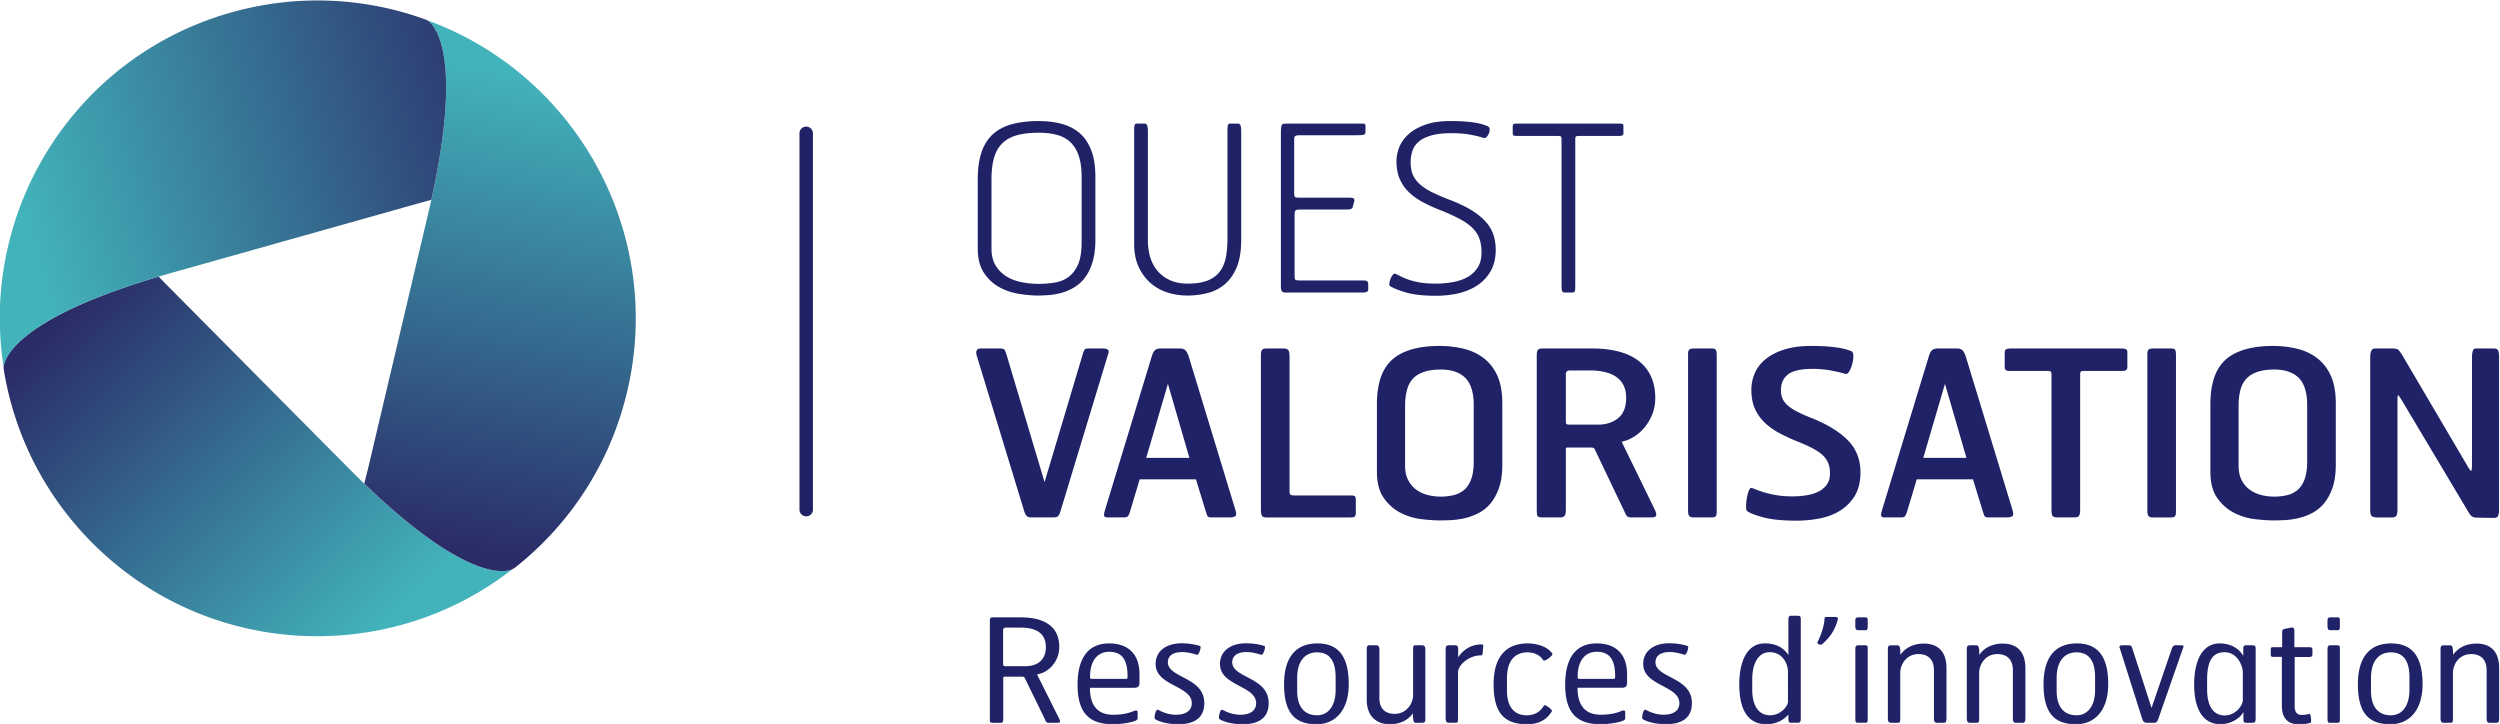 <svg xmlns="http://www.w3.org/2000/svg" viewBox="0 0 670.142 194.063" height="194.063" width="670.142"><defs><linearGradient id="a" gradientTransform="matrix(.006 0 0 -.006 171.97 316.095)" gradientUnits="userSpaceOnUse" x2="1"><stop offset="0" stop-color="#42b3bb"/><stop offset="1" stop-color="#2a2c68"/></linearGradient><linearGradient id="b" gradientTransform="scale(-88.902 88.902) rotate(45.779 -4.618 -1.89)" gradientUnits="userSpaceOnUse" x2="1"><stop offset="0" stop-color="#42b3bb"/><stop offset="1" stop-color="#2a2c68"/></linearGradient><linearGradient id="c" gradientTransform="scale(-95.801 95.801) rotate(-79.587 .759 3.602)" gradientUnits="userSpaceOnUse" x2="1"><stop offset="0" stop-color="#42b3bb"/><stop offset="1" stop-color="#2a2c68"/></linearGradient><linearGradient id="d" gradientTransform="scale(104.161 -104.161) rotate(-15.718 -10.532 -7.609)" gradientUnits="userSpaceOnUse" x2="1"><stop offset="0" stop-color="#42b3bb"/><stop offset="1" stop-color="#2a2c68"/></linearGradient><clipPath id="e"><path d="M0 595.28h841.89V0H0z"/></clipPath></defs><path d="M171.971 316.083c0 .006.004.016.004.026 0-.01-.004-.02-.004-.026" fill="url(#a)" transform="matrix(1.333 0 0 -1.333 -225.453 493.653)"/><path d="M169.982 297.21l-.006-.008c-.007-.026-.014-.047-.014-.069-.052-.21-.145-.649-.079-1.07 2.039-12.723 7.939-24.953 17.706-34.802 16.62-16.745 40.213-22.35 61.507-16.792.112.03.224.064.333.085.316.087.627.169.933.255.337.099.677.198 1.01.291.085.028.164.058.254.079a63.451 63.451 0 0 1 20.545 10.692c-.812-.422-8.391-3.37-29.797 17.211a201.657 201.657 0 0 0-3.269 3.225l-36.08 36.366c-.683.688-1.349 1.373-1.992 2.035-26.242-7.788-30.404-15.152-31.051-17.498" fill="url(#b)" transform="matrix(1.333 0 0 -1.333 -225.453 493.653)"/><path d="M255.867 330.137c-.201-.895-.406-1.812-.63-2.755-8.255-35.005-3.489-14.802-11.758-49.853a195.531 195.531 0 0 0-1.098-4.447c19.697-18.938 27.682-17.949 29.467-17.349.135.053.455.178.801.415 10.947 8.618 19.17 20.866 22.613 35.491 7.19 30.479-8.777 60.99-36.469 73.118a64.07 64.07 0 0 1-3.718 1.498c.802-.479 7.55-5.527.792-36.118" fill="url(#c)" transform="matrix(1.333 0 0 -1.333 -225.453 493.653)"/><path d="M215.657 367.836c-22.719-6.392-39.078-24.295-44.56-45.615a.39.39 0 0 0-.013-.063c-.152-.576-.284-1.156-.422-1.736-.007-.045-.02-.09-.027-.135a69.581 69.581 0 0 1-.369-1.732.991.991 0 0 0-.026-.138c-.056-.291-.106-.583-.159-.875-.032-.198-.076-.387-.105-.579-.024-.151-.046-.302-.073-.454-.056-.343-.105-.687-.159-1.025-.006-.011-.006-.02-.006-.02a63.634 63.634 0 0 1 .123-18.94c.032.926 1.173 9.279 31.172 18.184.89.265 1.804.53 2.75.795 34.616 9.743 14.644 4.12 49.304 13.88.95.264 1.873.516 2.78.754 5.597 25.318 1.936 33.139.056 35.358 0 0-.541.631-1.042.844a63.595 63.595 0 0 1-21.908 3.901c-5.72 0-11.536-.775-17.316-2.404" fill="url(#d)" transform="matrix(1.333 0 0 -1.333 -225.453 493.653)"/><g clip-path="url(#e)" transform="matrix(1.333 0 0 -1.333 -225.453 493.653)"><path d="M331.25 344.877a1.348 1.348 0 0 1-1.349-1.351v-75.728a1.353 1.353 0 0 1 2.704 0v75.728c0 .746-.606 1.35-1.355 1.35m37.265-24.544v14.015c0 1.67.178 3.117.528 4.302.349 1.176.91 2.144 1.662 2.878.752.738 1.735 1.278 2.935 1.612 1.2.331 2.672.501 4.38.501 1.399 0 2.653-.149 3.735-.454 1.072-.303 1.985-.814 2.704-1.515.719-.708 1.267-1.64 1.633-2.769.366-1.138.55-2.548.55-4.188v-13.092c0-1.943-.26-3.483-.771-4.588-.518-1.098-1.188-1.934-1.992-2.485-.818-.563-1.761-.919-2.804-1.066-2.104-.312-4.321-.343-6.544.112-1.128.228-2.137.615-3.018 1.158a6.698 6.698 0 0 0-2.157 2.177c-.557.901-.841 2.045-.841 3.402m1.537-7.733a12.143 12.143 0 0 1 3.919-1.346c1.398-.227 2.697-.35 3.862-.35.637 0 1.369.03 2.22.092a13.31 13.31 0 0 1 2.523.445 10.14 10.14 0 0 1 2.513 1.07 7.752 7.752 0 0 1 2.2 1.963c.633.824 1.148 1.875 1.534 3.127.386 1.248.584 2.772.584 4.526v12.636c0 2.131-.284 3.93-.838 5.363-.554 1.442-1.346 2.608-2.355 3.462-1.003.85-2.223 1.474-3.615 1.846-1.38.37-2.926.553-4.585.553-2.078 0-3.918-.217-5.462-.65-1.537-.43-2.83-1.127-3.84-2.072-1.01-.953-1.757-2.177-2.24-3.648-.47-1.463-.721-3.254-.721-5.314v-13.925c0-2.016.422-3.663 1.24-4.903.825-1.242 1.854-2.207 3.06-2.875m48.06 32.883l-1.735-.005c-.168-.041-.277-.17-.333-.378-.049-.181-.079-.486-.079-.933v-21.942c0-1.428-.125-2.721-.359-3.828-.244-1.105-.677-2.043-1.274-2.79-.6-.75-1.425-1.33-2.444-1.72-1.026-.393-2.36-.589-3.964-.589-2.362 0-4.295.764-5.752 2.271-1.465 1.505-2.207 3.714-2.207 6.559v21.719c0 .635-.05 1.049-.148 1.268-.119.244-.27.368-.469.368l-1.735-.005c-.165-.041-.284-.171-.336-.378-.046-.181-.073-.486-.073-.933V321.3c0-1.761.297-3.306.887-4.589.584-1.285 1.376-2.372 2.352-3.244a9.544 9.544 0 0 1 3.404-1.935 13.144 13.144 0 0 1 4.077-.63c1.382 0 2.73.167 4.014.494a8.564 8.564 0 0 1 3.453 1.746c1.01.84 1.827 1.995 2.434 3.432.597 1.438.904 3.288.904 5.508v21.764c0 .635-.046 1.049-.148 1.268-.109.244-.27.368-.469.368m25.869-31.667c-.165.083-.462.124-.884.124h-12.719c-.32 0-.56.041-.722.107-.048.026-.187.153-.187.798v12.407c0 .387.073.651.199.765.09.084.329.176.989.176h8.302c.537 0 1.015.01 1.427.027.562.021.752.323.799.569l.274 1.062c.095.42-.063.582-.208.638-.102.043-.346.1-1.234.1h-9.73c-.494 0-.68.083-.758.15-.053.056-.146.235-.146.8v10.97c0 .159.06.297.178.434.08.086.3.19.91.19h11.016c.647 0 1.169.018 1.555.049.564.047.679.312.679.527v1.152c0 .413-.113.622-.347.622h-15.859c-.494 0-.652-.289-.705-.528-.066-.298-.1-.66-.1-1.108v-31.032c0-.487.06-.818.18-1.003.131-.201.371-.307.721-.307h15.585c.251 0 .491.03.696.099.178.05.386.202.386.612v.872c0 .396-.1.63-.297.728m4.737-1.049c.646-.4 1.722-.824 3.199-1.26 1.485-.43 3.496-.651 5.987-.651 1.592 0 3.133.175 4.56.51 1.446.344 2.733.892 3.827 1.634a8.42 8.42 0 0 1 2.639 2.874c.646 1.168.983 2.588.983 4.229 0 .95-.133 1.893-.396 2.797-.271.904-.738 1.778-1.405 2.599-.67.818-1.603 1.618-2.771 2.374-1.164.75-2.678 1.495-4.5 2.204a43.528 43.528 0 0 0-3.692 1.585c-1.02.498-1.851 1.043-2.485 1.618-.635.567-1.107 1.208-1.408 1.896-.3.69-.451 1.524-.451 2.492 0 .88.132 1.689.386 2.406.25.716.699 1.334 1.325 1.839.627.513 1.478.915 2.52 1.206 1.049.288 2.392.433 4 .433 1.462 0 2.768-.107 3.88-.322 1.105-.214 1.962-.428 2.53-.638.198-.075.416-.008.633.208.198.192.353.436.465.727.109.299.16.574.149.837-.024.285-.163.493-.422.603-.244.096-.53.195-.838.3-.304.11-.746.22-1.307.329-.554.105-1.26.2-2.104.278a38.39 38.39 0 0 1-3.22.114c-1.998 0-3.703-.247-5.078-.742-1.376-.495-2.514-1.138-3.36-1.915-.852-.776-1.476-1.65-1.852-2.6-.37-.944-.561-1.885-.561-2.784 0-1.366.215-2.556.634-3.553a8.24 8.24 0 0 1 1.82-2.663c.792-.77 1.746-1.46 2.84-2.048a33.082 33.082 0 0 1 3.674-1.664c1.594-.642 2.926-1.257 3.975-1.84 1.043-.57 1.893-1.202 2.513-1.868.62-.663 1.042-1.375 1.28-2.126.244-.755.37-1.64.37-2.635 0-1.176-.248-2.17-.742-2.962a5.668 5.668 0 0 0-1.99-1.923c-.831-.484-1.82-.833-2.942-1.047a19.171 19.171 0 0 0-3.575-.32c-1.121 0-2.127.066-2.975.205a14.94 14.94 0 0 0-2.243.526c-.627.213-1.187.434-1.645.664l-1.162.58c-.208.078-.41-.006-.597-.245a3.605 3.605 0 0 1-.425-.761 3.446 3.446 0 0 1-.241-.885c-.007-.122-.053-.494.198-.615m34.323 30.109c.038-.051.107-.194.107-.642v-29.096c0-.697.031-1.126.103-1.304.072-.22.277-.328.601-.328h1.358c.495 0 .627.212.653.395.03.208.046.612.046 1.237v29.096c0 .442.073.59.112.642.027.028.16.12.838.12h7.837c.601 0 .894.162.894.484v1.568c0 .277-.168.36-.267.386-.138.03-.389.049-.765.049h-20.239c-.607 0-.758-.057-.838-.122-.102-.082-.15-.231-.15-.455v-1.426c0-.251.117-.36.23-.406.12-.053.356-.077.706-.077h7.928c.69 0 .82-.093.845-.121m-91.179-42.821c-.22.14-.554.205-1.003.205h-2.909c-.376 0-.63-.096-.745-.289-.096-.165-.225-.493-.376-.993l-7.643-25.598-7.638 25.6c-.162.51-.294.837-.406 1.001-.129.186-.426.28-.897.28h-3.595c-.182 0-.36-.01-.548-.026a.69.69 0 0 1-.462-.224c-.109-.127-.168-.302-.19-.523-.014-.218.038-.51.17-.899l9.496-31.126c.13-.376.284-.673.465-.87.188-.212.541-.31 1.07-.31h4.244c.491 0 .821.081 1 .256.164.172.31.442.445.835l9.634 31.763c.175.451.138.766-.112.918m16.455-21.794h-8.69l4.366 14.886zm-.162 20.449c-.188.536-.392.922-.62 1.162-.24.259-.639.388-1.187.388h-3.786c-.548 0-.957-.13-1.207-.381-.242-.241-.443-.633-.6-1.176l-9.36-30.752c-.305-.983-.269-1.253-.206-1.378.1-.192.31-.29.636-.29h3.315c.41 0 .68.088.825.27.14.168.277.494.442 1.002l1.906 6.383h11.317l1.962-6.383c.145-.494.264-.817.347-.982.095-.202.372-.29.86-.29h3.642c.455 0 .805.072 1.055.22.291.172.297.637.02 1.448zm32.634-28.008h-11.386c-.345 0-.599.046-.745.138-.139.092-.208.303-.208.627v27.158c0 .645-.079 1.07-.247 1.286-.178.231-.538.35-1.102.35h-3.29c-.469 0-.77-.112-.918-.333-.132-.2-.202-.523-.202-.985v-30.939c0-.634.057-1.063.175-1.313.126-.274.43-.409.904-.409h16.79c.46 0 .753.04.928.122.196.102.291.38.291.86v2.402c0 .356-.033.607-.105.762-.079.188-.357.274-.885.274m10.898 18.009c0 1.181.128 2.246.372 3.18.237.91.637 1.678 1.191 2.277.554.597 1.3 1.061 2.22 1.373.913.318 2.061.482 3.394.482 2.174 0 3.84-.574 4.947-1.701 1.111-1.123 1.676-2.946 1.676-5.426v-11.347c0-1.487-.178-2.708-.528-3.621-.343-.917-.825-1.633-1.438-2.148a5.13 5.13 0 0 0-2.15-1.036c-1.57-.355-3.398-.398-5.132.05a6.72 6.72 0 0 0-2.263 1.039c-.68.479-1.226 1.125-1.648 1.92-.43.801-.64 1.777-.64 2.919zm15.805 9.609c-1.16.886-2.52 1.521-4.043 1.889a20.659 20.659 0 0 1-4.842.557c-4.242 0-7.429-.919-9.48-2.729-2.06-1.809-3.107-4.824-3.107-8.957v-13.602c0-2.197.462-3.971 1.362-5.251.894-1.287 2.002-2.289 3.305-2.965a12.244 12.244 0 0 1 4.16-1.31c1.457-.178 2.77-.27 3.904-.27.637 0 1.386.019 2.283.066.871.053 1.785.181 2.708.396.926.217 1.847.56 2.741 1.022a7.77 7.77 0 0 1 2.408 1.966c.695.838 1.263 1.893 1.698 3.146.432 1.253.65 2.811.65 4.624v12.317c0 2.216-.336 4.086-.996 5.554-.666 1.472-1.596 2.662-2.75 3.547m28.653-7.999c0-1.828-.541-3.194-1.597-4.062-1.062-.867-2.424-1.315-4.053-1.315h-5.673c-.433 0-.608.06-.68.102-.03.016-.13.122-.13.67v9.405c0 .161.05.313.147.47.089.135.28.214.574.246h4.284c.973 0 1.899-.1 2.764-.299.86-.195 1.623-.506 2.269-.929a4.497 4.497 0 0 0 1.533-1.69c.374-.703.562-1.57.562-2.599m-.713-9.209c-.122.228-.161.33-.172.373.037.016.162.065.469.151.656.16 1.355.472 2.088.947.732.46 1.412 1.072 2.035 1.814a10.193 10.193 0 0 1 1.54 2.61c.399.995.604 2.11.604 3.314 0 3.16-1.092 5.63-3.243 7.354-2.15 1.713-5.35 2.585-9.502 2.585h-9.865c-.541 0-.871-.11-1.022-.33-.14-.207-.201-.524-.201-.986v-30.939c0-.522.026-.927.069-1.214.059-.337.389-.508.97-.508h3.59c.473 0 .79.1.96.316.175.211.26.62.26 1.274v11.847c0 .376.037.501.058.547.006.01.053.076.34.076h4.746c.319 0 .547-.128.685-.395l5.895-12.353c.187-.428.352-.758.498-.969.165-.23.468-.343.95-.343h4.096c.518 0 .82.14.897.422.07.263-.06.706-.38 1.352zm17.893 19.149h-3.384c-.548 0-.904-.071-1.075-.213-.186-.143-.274-.447-.274-.918v-31.441c0-.555.07-.924.231-1.116.158-.191.465-.29.94-.29h3.516c.468 0 .762.089.894.277.122.179.181.466.181.894v31.402c0 .54-.052.899-.152 1.088-.118.212-.398.317-.877.317m20.272-14.056a33.89 33.89 0 0 0-2.85 1.233c-.785.396-1.455.82-1.982 1.253-.522.436-.907.911-1.145 1.412-.244.508-.356 1.11-.356 1.798 0 1.306.462 2.355 1.389 3.111.926.761 2.635 1.147 5.09 1.147 1.219 0 2.453-.12 3.64-.343 1.214-.229 2.164-.454 2.834-.668.303-.079.577.12.837.59.238.418.429.91.564 1.462.146.547.21 1.07.21 1.543 0 .545-.143.876-.434.991-.276.103-.573.205-.88.302-.344.111-.821.221-1.422.334-.603.106-1.376.202-2.3.278-.925.076-2.11.12-3.511.12-2.002 0-3.767-.235-5.265-.699-1.497-.467-2.764-1.098-3.747-1.888-1-.797-1.748-1.737-2.223-2.81a8.313 8.313 0 0 1-.725-3.434c0-1.517.256-2.836.77-3.92a9.121 9.121 0 0 1 2.072-2.825 14.238 14.238 0 0 1 3.002-2.068 38.173 38.173 0 0 1 3.539-1.616c1.22-.49 2.253-.96 3.078-1.406.82-.44 1.484-.91 1.982-1.404.49-.502.848-1.036 1.056-1.603.21-.568.313-1.22.313-1.94 0-.864-.185-1.596-.581-2.17-.38-.587-.91-1.062-1.57-1.422-.662-.359-1.471-.623-2.391-.79a16.767 16.767 0 0 0-2.955-.258c-1.155 0-2.174.076-3.045.208-.86.138-1.633.303-2.296.484-.652.182-1.213.366-1.688.548-.48.188-.877.336-1.2.465-.242.046-.456-.168-.634-.647a8.09 8.09 0 0 1-.376-1.47 9.861 9.861 0 0 1-.14-1.587c0-.544.074-.848.236-.973.62-.433 1.757-.867 3.377-1.28 1.62-.418 3.803-.63 6.508-.63 1.563 0 3.133.148 4.654.445 1.527.287 2.916.812 4.116 1.558 1.21.738 2.207 1.748 2.975 3.001.755 1.26 1.138 2.85 1.138 4.73 0 2.54-.838 4.69-2.493 6.385-1.647 1.695-4.061 3.193-7.171 4.453m30.977-7.943h-8.685l4.361 14.886zm-.158 20.449c-.185.536-.4.928-.62 1.162-.24.259-.637.388-1.19.388h-3.784c-.548 0-.95-.13-1.207-.381-.24-.241-.445-.633-.6-1.176l-9.36-30.752c-.305-.983-.265-1.253-.206-1.378.1-.192.313-.29.641-.29h3.311c.408 0 .68.088.831.27.125.16.271.494.43 1.002l1.915 6.383h11.313l1.956-6.383c.16-.487.271-.817.356-.982.093-.202.37-.29.864-.29h3.64c.454 0 .797.072 1.048.22.29.172.297.63.03 1.448zm32.112 1.451c-.23.066-.567.099-1.042.099H573.67c-.51 0-.858-.043-1.055-.127-.232-.097-.35-.336-.35-.725v-2.86c0-.284.073-.478.191-.61.138-.134.42-.194.894-.194h7.378c.561 0 .745-.085.798-.133.07-.061.146-.218.146-.628v-27.065c0-.713.08-1.154.23-1.345.17-.192.52-.29 1.082-.29h3.184c.57 0 .917.112 1.061.349.136.224.208.64.208 1.286v27.065c0 .41.076.567.14.627.058.049.243.134.804.134h7.47c.472 0 .755.072.894.223.122.146.184.337.184.58v2.953c0 .447-.217.605-.402.66m9.157.1h-3.388c-.55 0-.9-.071-1.078-.213-.181-.143-.267-.447-.267-.918v-31.441c0-.555.069-.924.227-1.116.159-.191.462-.29.938-.29h3.515c.475 0 .766.089.894.277.122.179.18.466.18.894v31.402c0 .546-.044.902-.15 1.087-.112.213-.402.318-.871.318m13.615-11.549c0 1.187.119 2.256.366 3.18.235.906.63 1.678 1.192 2.277.553.6 1.293 1.061 2.213 1.373.919.318 2.064.482 3.393.482 2.177 0 3.836-.574 4.947-1.701 1.116-1.123 1.68-2.953 1.68-5.426v-11.347c0-1.487-.182-2.704-.524-3.621-.347-.917-.832-1.636-1.442-2.148a5.055 5.055 0 0 0-2.14-1.036c-1.581-.355-3.412-.398-5.14.05a6.845 6.845 0 0 0-2.27 1.039c-.671.479-1.226 1.125-1.648 1.92-.415.795-.627 1.777-.627 2.919zm15.793 9.609c-1.154.886-2.517 1.521-4.044 1.889a20.512 20.512 0 0 1-4.835.557c-4.242 0-7.435-.919-9.49-2.729-2.048-1.809-3.097-4.824-3.097-8.957v-13.602c0-2.197.462-3.971 1.353-5.251.9-1.287 2.01-2.283 3.31-2.965a12.37 12.37 0 0 1 4.156-1.31c1.458-.178 2.778-.27 3.906-.27.646 0 1.388.019 2.289.066.87.053 1.78.181 2.712.396.917.217 1.84.56 2.74 1.022a8.018 8.018 0 0 1 2.41 1.966c.694.845 1.26 1.899 1.693 3.146.432 1.253.65 2.811.65 4.624v12.317c0 2.216-.336 4.086-.996 5.554-.666 1.467-1.593 2.662-2.757 3.547m36.413 1.503c-.132.289-.422.437-.871.437l-3.532-.003c-.036.006-.056.006-.08.006-.224 0-.517-.095-.64-.547a3.95 3.95 0 0 1-.145-1.046V277c0-1.234-.148-1.352-.17-1.36-.034 0-.19.034-.588.72l-13.467 22.887a3.05 3.05 0 0 0-.343.45 1.275 1.275 0 0 1-.304.332 1.334 1.334 0 0 1-.534.18 7.31 7.31 0 0 1-.897.049h-3.226c-.25 0-.441-.087-.573-.254a1.3 1.3 0 0 1-.251-.496 2.757 2.757 0 0 1-.09-.505 2.344 2.344 0 0 1-.025-.335v-30.893c0-.802.168-1.238.517-1.356.297-.093.58-.14.838-.14h2.995c.475 0 .79.136.933.404.136.254.195.695.195 1.319v21.953c0 .819.102.924.092.927.053-.017.23-.142.713-.94l13.417-22.5c.25-.45.488-.752.72-.934.237-.182.583-.274 1.042-.274l3.308-.046c.042 0 .089-.007.128-.007.409 0 .683.145.815.442.135.297.19.749.19 1.379v30.622c0 .53-.055.93-.167 1.197m-297.179-55.695h-2.955c-.436-.029-.52-.287-.52-.518v-6.692c0-.521.114-.551.58-.551h3.937c2.346 0 4.084 1.247 4.084 3.826 0 3.041-2.315 3.935-5.126 3.935m3.734-9.324c-.376-.086-.402-.086-.23-.405l4.201-8.402c.436-.838.316-1.009-.175-1.009h-1.883c-.406 0-.52.228-.752.779l-3.998 8.196c-.115.234-.23.293-.52.293h-3.477c-.347 0-.347-.059-.347-.468v-7.877c0-.752-.085-.923-.49-.923h-1.709c-.555 0-.495.343-.495 1.009v19.438c0 .55.06.752.61.752h5.591c5.036 0 7.757-2.029 7.757-5.938 0-3.097-2.315-5.096-4.083-5.445m14.104 4.458c-2.546 0-3.823-2.11-3.823-4.894 0-.405-.03-.55.376-.55h6.838c.29 0 .317.115.317.524 0 3.328-1.102 4.92-3.708 4.92m5.04-7.235h-8.893c0-3.915 1.854-5.422 4.665-5.422 2.374 0 3.59.527 4.109.725.528.238.815.116.815-.171v-1.162c0-.462-.201-.517-.957-.781-.405-.141-2.26-.521-3.967-.521-4.434 0-7.155 1.883-7.155 7.935 0 5.562 2.289 8.316 6.343 8.316 3.708 0 6.112-2.03 6.112-6.202v-1.563c0-.752-.145-1.154-1.072-1.154m8.859-7.333c-2.401 0-4.169.666-4.661 1.046-.26.197.116 2.114.607 1.853.521-.263 1.88-.989 3.592-.989 2.025 0 3.186.841 3.186 2.32 0 3.564-7.269 3.446-7.269 7.878 0 2.836 2.46 4.17 5.185 4.17 1.906 0 3.417-.403 3.793-.58.257-.113-.264-1.85-.666-1.736-.495.145-1.798.554-2.956.554-1.853 0-2.896-.758-2.896-2.058 0-3.189 7.329-2.955 7.329-8.2 0-3.473-2.698-4.258-5.244-4.258m12.946 0c-2.405 0-4.172.666-4.664 1.046-.26.197.116 2.114.61 1.853.518-.263 1.88-.989 3.589-.989 2.028 0 3.186.841 3.186 2.32 0 3.564-7.27 3.446-7.27 7.878 0 2.836 2.46 4.17 5.186 4.17 1.912 0 3.417-.403 3.793-.58.26-.113-.261-1.85-.666-1.736-.49.145-1.795.554-2.956.554-1.854 0-2.896-.758-2.896-2.058 0-3.189 7.329-2.955 7.329-8.2 0-3.473-2.692-4.258-5.241-4.258m18.705 9.444c0 2.955-.983 5.01-3.734 5.01-2.203 0-3.997-1.478-3.997-5.185v-2.516c0-3.707 1.853-4.955 3.997-4.955 2.345 0 3.734 2.026 3.734 5.067zm-3.82-9.443c-3.911 0-6.55 1.767-6.55 7.998 0 5.993 2.813 8.253 6.695 8.253 4.025 0 6.314-2.35 6.314-8.2 0-5.212-2.665-8.051-6.46-8.051m21.227.293h-1.33c-.436 0-.525.577-.525 1.91-1.13-1.594-2.867-2.204-4.72-2.204-2.349 0-4.574 1.362-4.574 4.925v10.05c0 .722.115.9.546.9h1.393c.432 0 .606-.29.606-1.016v-9.585c0-1.768.812-3.186 3.072-3.186 2.433 0 3.707 2.141 3.707 3.733v9.068c0 .752.03.986.465.986h1.33c.523 0 .665-.264.665-1.016v-13.727c0-.58-.056-.838-.636-.838m12.161 13.929c-.027-.287-.146-.376-.373-.376-2.346 0-4.575-1.91-4.575-3.417v-9.153c0-.755-.033-.983-.469-.983h-1.332c-.548 0-.692.257-.692 1.01v13.727c0 .581.086.844.666.844h1.302c.321 0 .551-.177.551-.756v-1.678c1.158 1.798 2.923 2.606 4.631 2.606.234 0 .436 0 .41-.29zm8.951-14.223c-4.143 0-6.749 1.768-6.749 7.998 0 5.993 2.867 8.253 6.864 8.253 1.68 0 3.94-.554 4.951-2.059.231-.345-1.589-1.708-1.828-1.332-.603.987-1.76 1.593-3.152 1.593-2.375 0-4.143-1.477-4.143-5.184v-2.517c0-3.707 1.854-4.954 3.938-4.954 1.795 0 2.837.838 3.506 1.97.201.32 1.764-.895 1.593-1.159-1.127-1.853-2.81-2.609-4.98-2.609m13.985 14.568c-2.546 0-3.822-2.11-3.822-4.894 0-.405-.031-.55.376-.55h6.837c.29 0 .317.115.317.524 0 3.328-1.102 4.92-3.708 4.92m5.04-7.235h-8.893c0-3.915 1.855-5.422 4.665-5.422 2.375 0 3.59.527 4.11.725.524.238.81.116.81-.171v-1.162c0-.462-.197-.517-.953-.781-.405-.141-2.258-.521-3.967-.521-4.433 0-7.155 1.883-7.155 7.935 0 5.562 2.286 8.316 6.343 8.316 3.708 0 6.108-2.03 6.108-6.202v-1.563c0-.752-.141-1.154-1.068-1.154m8.859-7.333c-2.4 0-4.169.666-4.664 1.046-.26.197.12 2.114.607 1.853.521-.263 1.883-.989 3.595-.989 2.025 0 3.187.841 3.187 2.32 0 3.564-7.27 3.446-7.27 7.878 0 2.836 2.46 4.17 5.185 4.17 1.906 0 3.414-.403 3.793-.58.257-.113-.264-1.85-.666-1.736-.496.145-1.798.554-2.955.554-1.854 0-2.897-.758-2.897-2.058 0-3.189 7.33-2.955 7.33-8.2 0-3.473-2.699-4.258-5.245-4.258m24.56 10.572c0 1.652-1.132 3.912-3.682 3.912-2.17 0-3.502-2.111-3.502-5.475v-2.026c0-3.302 1.299-5.184 3.588-5.184 2.203 0 3.596 1.913 3.596 2.69zm1.966-10.277h-1.333c-.372 0-.521.052-.547.838v.81c-1.188-1.306-2.607-1.942-4.49-1.942-3.156 0-5.386 2.233-5.386 7.998 0 4.833 1.676 8.253 5.126 8.253 1.969 0 3.647-.64 4.75-2.35v7.01c0 .61.11.897.46.897h1.308c.722 0 .722-.23.722-.841v-19.631c0-.755-.056-1.042-.61-1.042m4.949 15.837c-.431-.376-1.127.06-.981.35.695 1.36 1.332 3.213 1.418 4.694.03.316.088.402.49.402h1.683c.492 0 .578-.23.462-.636-.55-2.088-1.65-3.596-3.071-4.81m8.662-15.838h-1.537c-.406 0-.492.171-.492.923v13.813c0 .581.086.845.667.845h1.272c.55 0 .55-.204.55-.845V225.91c0-.752-.028-.923-.46-.923m0 18.622h-1.39c-.494 0-.64.146-.64.956v.81c0 .635.087.81.694.81h1.306c.52 0 .49-.26.49-.897v-.812c0-.72-.084-.867-.46-.867m15.752-18.623h-1.39c-.433 0-.58.287-.58 1.01v9.584c0 1.741-.837 3.22-3.1 3.22-2.52 0-3.677-2.17-3.677-3.767v-9.065c0-.754-.03-.982-.462-.982h-1.335c-.548 0-.693.257-.693 1.01v13.726c0 .581.086.845.667.845h1.305c.462 0 .548-.613.548-1.939.956 1.444 2.665 2.286 4.69 2.286 2.553 0 4.578-1.278 4.578-4.985v-9.67c0-1.016-.085-1.273-.551-1.273m15.868 0h-1.388c-.432 0-.578.287-.578 1.01v9.584c0 1.741-.844 3.22-3.099 3.22-2.521 0-3.678-2.17-3.678-3.767v-9.065c0-.754-.03-.982-.465-.982h-1.333c-.551 0-.692.257-.692 1.01v13.726c0 .581.086.845.663.845h1.302c.462 0 .551-.613.551-1.939.956 1.444 2.668 2.286 4.694 2.286 2.545 0 4.575-1.278 4.575-4.985v-9.67c0-1.016-.086-1.273-.552-1.273m14.565 9.15c0 2.955-.982 5.01-3.733 5.01-2.204 0-3.997-1.478-3.997-5.185v-2.516c0-3.707 1.854-4.955 3.998-4.955 2.34 0 3.733 2.026 3.733 5.067zm-3.819-9.443c-3.91 0-6.547 1.767-6.547 7.998 0 5.993 2.806 8.253 6.69 8.253 4.027 0 6.316-2.35 6.316-8.2 0-5.212-2.665-8.051-6.458-8.051m16.504.986c-.261-.64-.436-.692-.896-.692h-1.419c-.468 0-.696.287-.844.636l-4.572 14.394c-.175.432.085.55.488.55h1.392c.406 0 .551-.263.636-.583l3.883-12.016 4.109 12.016c.086.208.321.584.614.584h1.27c.494 0 .525-.146.29-.7zm17.026 9.413c0 1.393-1.128 4.084-3.678 4.084-2.174 0-3.506-1.422-3.506-5.476v-2.025c0-3.302 1.247-5.215 3.536-5.215 2.2 0 3.648 2.029 3.648 3.07zm1.972-10.105h-1.332c-.376 0-.522.085-.522.837v1.332c-.666-1.305-2.605-2.463-4.637-2.463-2.922 0-5.27 2.233-5.27 7.998 0 4.833 1.682 8.253 5.125 8.253 2.263 0 3.938-1.046 4.753-2.52v1.53c0 .379.175.614.465.614h1.3c.725 0 .725-.235.725-.845v-13.694c0-.755-.059-1.042-.607-1.042m11.32 13.232h-2.866v-9.964c0-1.04.462-1.68 1.303-1.68.666 0 .983.028 1.682.206.257.059.461-1.682.201-1.794-.466-.18-1.474-.294-2.49-.294-2.464 0-3.272 1.738-3.272 3.68v9.872h-1.854c-.29 0-.376.179-.376.495v.983c0 .38.053.469.548.469h1.738v3.067c0 .495.26.58.696.637l1.072.23c.491.089.692-.115.692-.666v-3.268h2.986c.52 0 .64-.175.64-.47v-1.067c0-.264-.12-.436-.7-.436m5.762-13.233h-1.533c-.406 0-.495.171-.495.923v13.813c0 .581.09.845.667.845h1.272c.551 0 .551-.204.551-.845V225.91c0-.752-.026-.923-.462-.923m0 18.622h-1.392c-.49 0-.636.146-.636.956v.81c0 .635.09.81.696.81h1.303c.521 0 .491-.26.491-.897v-.812c0-.72-.086-.867-.462-.867m14.45-9.473c0 2.955-.982 5.01-3.733 5.01-2.204 0-3.998-1.478-3.998-5.185v-2.516c0-3.707 1.854-4.955 3.998-4.955 2.341 0 3.733 2.026 3.733 5.067zm-3.819-9.443c-3.912 0-6.547 1.767-6.547 7.998 0 5.993 2.81 8.253 6.688 8.253 4.028 0 6.317-2.35 6.317-8.2 0-5.212-2.665-8.051-6.458-8.051m21.313.293h-1.392c-.435 0-.58.287-.58 1.01v9.584c0 1.741-.838 3.22-3.1 3.22-2.517 0-3.675-2.17-3.675-3.767v-9.065c0-.754-.029-.982-.462-.982h-1.335c-.55 0-.696.257-.696 1.01v13.726c0 .581.09.845.666.845h1.306c.461 0 .547-.613.547-1.939.957 1.444 2.665 2.286 4.694 2.286 2.55 0 4.575-1.278 4.575-4.985v-9.67c0-1.016-.086-1.273-.548-1.273" fill="#202267"/></g></svg>